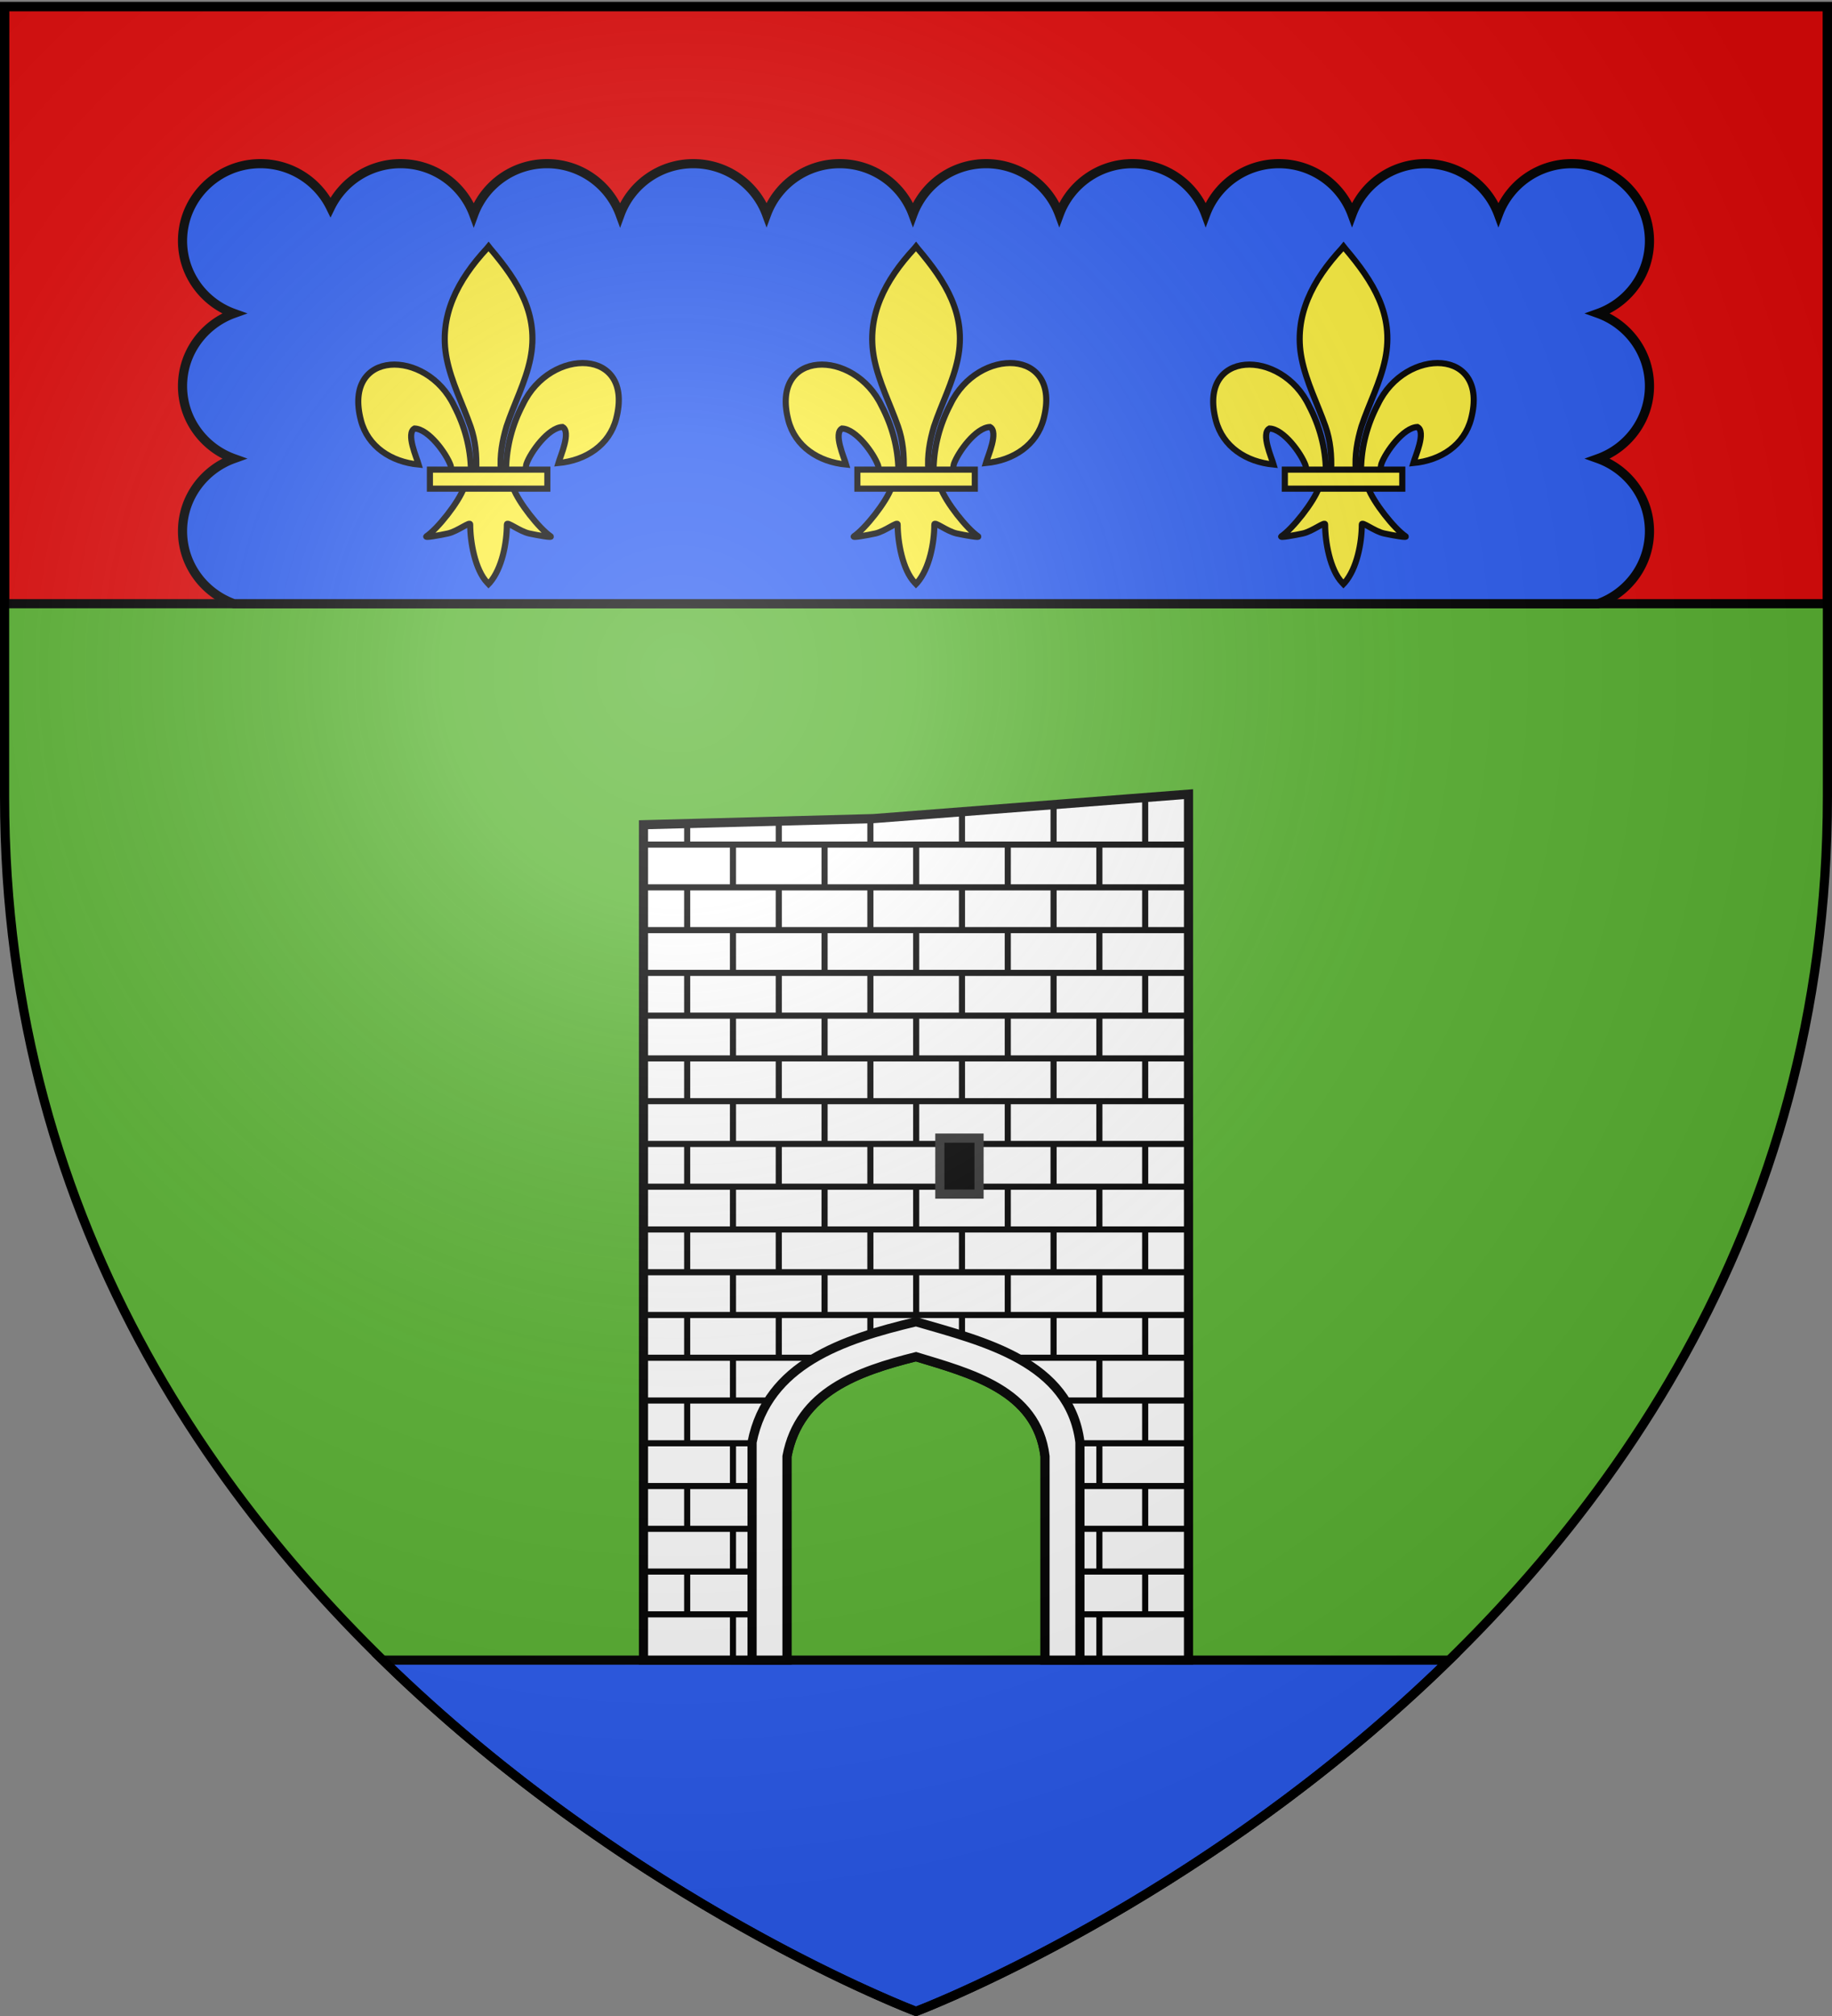 <svg xmlns="http://www.w3.org/2000/svg" xmlns:xlink="http://www.w3.org/1999/xlink" width="600" height="660" version="1.0"><rect width="100%" height="100%" fill="#808080" stroke="none"/><desc>Flag of Canton of Valais (Wallis)</desc><defs><radialGradient xlink:href="#a" id="au" cx="221.445" cy="226.331" r="300" fx="221.445" fy="226.331" gradientTransform="matrix(1.353 0 0 1.349 -77.63 -85.747)" gradientUnits="userSpaceOnUse"/><linearGradient id="a"><stop offset="0" style="stop-color:white;stop-opacity:.314"/><stop offset=".19" style="stop-color:white;stop-opacity:.251"/><stop offset=".6" style="stop-color:#6b6b6b;stop-opacity:.125"/><stop offset="1" style="stop-color:black;stop-opacity:.125"/></linearGradient></defs><g style="display:inline"><path d="M300 658.5s298.5-112.32 298.5-397.772V2.176H1.5v258.552C1.5 546.18 300 658.5 300 658.5" style="fill:#5ab532;fill-opacity:1;fill-rule:evenodd;stroke:none;stroke-width:1px;stroke-linecap:butt;stroke-linejoin:miter;stroke-opacity:1;display:inline"/><path d="M1.5 2.142h597v195.5H1.5z" style="opacity:1;fill:#e20909;fill-opacity:1;stroke:#000;stroke-width:3;stroke-miterlimit:4;stroke-dasharray:none;stroke-opacity:1"/><path d="M85.281 53.582c-14.076 0-25.5 11.33-25.5 25.28 0 10.935 7.032 20.231 16.844 23.75-9.812 3.52-16.844 12.847-16.844 23.782s7.032 20.23 16.844 23.75c-9.812 3.52-16.844 12.815-16.844 23.75s7.032 20.23 16.844 23.75h446.75c9.812-3.52 16.844-12.815 16.844-23.75s-7.032-20.23-16.844-23.75c9.812-3.52 16.844-12.815 16.844-23.75s-7.032-20.262-16.844-23.781c9.812-3.52 16.844-12.816 16.844-23.75 0-13.952-11.424-25.281-25.5-25.281-10.997 0-20.392 6.917-23.969 16.593-3.572-9.685-12.965-16.593-23.969-16.593-10.997 0-20.392 6.917-23.969 16.593-3.571-9.685-12.965-16.593-23.968-16.593-10.997 0-20.392 6.917-23.969 16.593-3.572-9.685-12.996-16.593-24-16.593-10.997 0-20.36 6.917-23.937 16.593-3.572-9.685-12.997-16.593-24-16.593-10.997 0-20.361 6.917-23.938 16.593-3.572-9.685-12.996-16.593-24-16.593-10.997 0-20.36 6.917-23.937 16.593-3.572-9.685-12.997-16.593-24-16.593-11.022 0-20.41 6.946-23.97 16.656-3.56-9.705-12.95-16.656-23.968-16.656-11.021 0-20.41 6.946-23.969 16.656-3.561-9.705-12.95-16.656-23.969-16.656a25.5 25.5 0 0 0-22.937 14.25c-4.132-8.437-12.877-14.25-22.969-14.25z" style="fill:#2b5df2;fill-opacity:1;fill-rule:evenodd;stroke:#000;stroke-width:3;stroke-linecap:butt;stroke-linejoin:miter;stroke-miterlimit:4;stroke-dasharray:none;stroke-opacity:1;display:inline"/><path d="M125.406 543.5C207.44 623.653 300 658.5 300 658.5s92.56-34.847 174.594-115z" style="opacity:1;fill:#2b5df2;fill-opacity:1;stroke:#000;stroke-width:3;stroke-miterlimit:4;stroke-dasharray:none;stroke-opacity:1"/></g><g style="display:inline"><g style="display:inline" transform="translate(-729.594 560.438)"><path d="M940.344-290.437v273.5h47v-66.75c4.004-21.124 23.293-27.85 42.25-32.594 17.604 5.372 39.624 10.868 42.25 32.594v66.75h47v-283.5l-103.25 8z" style="opacity:1;fill:#fff;fill-opacity:1;stroke:#000;stroke-width:3;stroke-miterlimit:4;stroke-opacity:1"/><path d="M940.344-32.938h46.528v2h-46.528zM940.344-46.938h46.528v2h-46.528zM940.344-60.938h46.528v2h-46.528zM940.344-74.938h46.528v2h-46.528zM940.344-88.938h46.528v2h-46.528zM940.344-102.938h55.781v2h-55.781zM940.344-116.938h85.125v2h-85.125zM940.344-130.938h177.917v2H940.344zM940.344-144.938h177.917v2H940.344zM940.344-158.938h177.917v2H940.344zM940.344-172.938h177.917v2H940.344zM940.344-186.938h177.917v2H940.344zM940.344-200.938h177.917v2H940.344zM940.344-214.938h177.917v2H940.344zM940.344-228.938h177.917v2H940.344zM940.344-242.938h177.917v2H940.344zM940.344-256.938h177.917v2H940.344zM940.344-270.938h177.917v2H940.344zM940.344-284.938h177.917v2H940.344z" style="opacity:1;fill:#000;fill-opacity:1;stroke:none;stroke-width:1.753;stroke-miterlimit:4;stroke-dasharray:none;stroke-opacity:1"/><path d="M-1119.469-32.938h46.528v2h-46.528zM-1119.469-46.938h46.528v2h-46.528zM-1119.469-60.938h46.528v2h-46.528zM-1119.469-74.938h46.528v2h-46.528zM-1119.469-88.938h46.528v2h-46.528zM-1119.469-102.938h55.781v2h-55.781zM-1119.469-116.938h85.125v2h-85.125z" style="opacity:1;fill:#000;fill-opacity:1;stroke:none;stroke-width:1.753;stroke-miterlimit:4;stroke-dasharray:none;stroke-opacity:1" transform="scale(-1 1)"/><path id="b" d="M1028.652-143.982h2v14h-2z" style="opacity:1;fill:#000;fill-opacity:1;stroke:none;stroke-width:3;stroke-miterlimit:4;stroke-dasharray:none;stroke-opacity:1"/><use xlink:href="#b" id="c" width="600" height="660" x="0" y="0" style="opacity:1" transform="translate(-30)"/><use xlink:href="#c" id="d" width="600" height="660" x="0" y="0" style="opacity:1" transform="translate(-30)"/><use xlink:href="#c" id="e" width="600" height="660" x="0" y="0" style="opacity:1" transform="translate(90)"/><use xlink:href="#d" id="f" width="600" height="660" x="0" y="0" style="opacity:1" transform="translate(90)"/><use xlink:href="#b" id="g" width="600" height="660" x="0" y="0" style="opacity:1" transform="translate(0 -28)"/><use xlink:href="#c" id="h" width="600" height="660" x="0" y="0" style="opacity:1" transform="translate(0 -28)"/><use xlink:href="#d" id="i" width="600" height="660" x="0" y="0" style="opacity:1" transform="translate(0 -28)"/><use xlink:href="#e" id="j" width="600" height="660" x="0" y="0" style="opacity:1" transform="translate(0 -28)"/><use xlink:href="#f" id="k" width="600" height="660" x="0" y="0" style="opacity:1" transform="translate(0 -28)"/><use xlink:href="#g" id="l" width="600" height="660" x="0" y="0" style="opacity:1" transform="translate(0 -28)"/><use xlink:href="#h" id="m" width="600" height="660" x="0" y="0" style="opacity:1" transform="translate(0 -28)"/><use xlink:href="#i" id="n" width="600" height="660" x="0" y="0" style="opacity:1" transform="translate(0 -28)"/><use xlink:href="#j" id="o" width="600" height="660" x="0" y="0" style="opacity:1" transform="translate(0 -28)"/><use xlink:href="#k" id="p" width="600" height="660" x="0" y="0" style="opacity:1" transform="translate(0 -28)"/><use xlink:href="#l" id="q" width="600" height="660" x="0" y="0" style="opacity:1" transform="translate(0 -28)"/><use xlink:href="#m" id="r" width="600" height="660" x="0" y="0" style="opacity:1" transform="translate(0 -28)"/><use xlink:href="#n" id="s" width="600" height="660" x="0" y="0" style="opacity:1" transform="translate(0 -28)"/><use xlink:href="#o" id="t" width="600" height="660" x="0" y="0" style="opacity:1" transform="translate(0 -28)"/><use xlink:href="#p" id="u" width="600" height="660" x="0" y="0" style="opacity:1" transform="translate(0 -28)"/><use xlink:href="#q" id="v" width="600" height="660" x="0" y="0" style="opacity:1" transform="translate(0 -28)"/><use xlink:href="#r" id="w" width="600" height="660" x="0" y="0" style="opacity:1" transform="translate(0 -28)"/><use xlink:href="#s" id="x" width="600" height="660" x="0" y="0" style="opacity:1" transform="translate(0 -28)"/><use xlink:href="#t" id="y" width="600" height="660" x="0" y="0" style="opacity:1" transform="translate(0 -28)"/><use xlink:href="#u" id="z" width="600" height="660" x="0" y="0" style="opacity:1" transform="translate(0 -28)"/><use xlink:href="#v" id="A" width="600" height="660" x="0" y="0" style="opacity:1" transform="translate(0 -28)"/><use xlink:href="#w" id="B" width="600" height="660" x="0" y="0" style="opacity:1" transform="translate(0 -28)"/><use xlink:href="#x" id="C" width="600" height="660" x="0" y="0" style="opacity:1" transform="translate(0 -28)"/><use xlink:href="#y" id="D" width="600" height="660" x="0" y="0" style="opacity:1" transform="translate(0 -28)"/><use xlink:href="#z" id="E" width="600" height="660" x="0" y="0" style="opacity:1" transform="translate(0 -28)"/><use xlink:href="#A" id="G" width="600" height="660" x="0" y="0" style="opacity:1" transform="translate(15 14)"/><use xlink:href="#B" id="H" width="600" height="660" x="0" y="0" style="opacity:1" transform="translate(15 14)"/><use xlink:href="#C" id="F" width="600" height="660" x="0" y="0" style="opacity:1" transform="translate(15 14)"/><use xlink:href="#D" id="I" width="600" height="660" x="0" y="0" style="opacity:1" transform="translate(15 14)"/><use xlink:href="#E" id="J" width="600" height="660" x="0" y="0" style="opacity:1" transform="translate(15 14)"/><use xlink:href="#F" id="K" width="600" height="660" x="0" y="0" style="opacity:1" transform="translate(-30)"/><use xlink:href="#G" id="L" width="600" height="660" x="0" y="0" style="opacity:1" transform="translate(0 28)"/><use xlink:href="#H" id="M" width="600" height="660" x="0" y="0" style="opacity:1" transform="translate(0 28)"/><use xlink:href="#F" id="N" width="600" height="660" x="0" y="0" style="opacity:1" transform="translate(0 28)"/><use xlink:href="#I" id="O" width="600" height="660" x="0" y="0" style="opacity:1" transform="translate(0 28)"/><use xlink:href="#J" id="P" width="600" height="660" x="0" y="0" style="opacity:1" transform="translate(0 28)"/><use xlink:href="#K" id="Q" width="600" height="660" x="0" y="0" style="opacity:1" transform="translate(0 28)"/><use xlink:href="#L" width="600" height="660" style="opacity:1" transform="translate(0 28)"/><use xlink:href="#M" id="R" width="600" height="660" x="0" y="0" style="opacity:1" transform="translate(0 28)"/><use xlink:href="#N" id="S" width="600" height="660" x="0" y="0" style="opacity:1" transform="translate(0 28)"/><use xlink:href="#O" id="T" width="600" height="660" x="0" y="0" style="opacity:1" transform="translate(0 28)"/><use xlink:href="#P" id="U" width="600" height="660" x="0" y="0" style="opacity:1" transform="translate(0 28)"/><use xlink:href="#Q" id="V" width="600" height="660" x="0" y="0" style="opacity:1" transform="translate(0 28)"/><use xlink:href="#R" id="W" width="600" height="660" x="0" y="0" style="opacity:1" transform="translate(0 28)"/><use xlink:href="#S" id="X" width="600" height="660" x="0" y="0" style="opacity:1" transform="translate(0 28)"/><use xlink:href="#T" id="Y" width="600" height="660" x="0" y="0" style="opacity:1" transform="translate(0 28)"/><use xlink:href="#U" id="Z" width="600" height="660" x="0" y="0" style="opacity:1" transform="translate(0 28)"/><use xlink:href="#V" id="aa" width="600" height="660" x="0" y="0" style="opacity:1" transform="translate(0 28)"/><path id="ab" d="M1043.652-157.982h2v14h-2z" style="opacity:1;fill:#000;fill-opacity:1;stroke:none;stroke-width:3;stroke-miterlimit:4;stroke-dasharray:none;stroke-opacity:1"/><use xlink:href="#W" id="ac" width="600" height="660" x="0" y="0" style="opacity:1" transform="translate(0 28)"/><use xlink:href="#X" id="ad" width="600" height="660" x="0" y="0" style="opacity:1" transform="translate(0 28)"/><use xlink:href="#Y" id="ae" width="600" height="660" x="0" y="0" style="opacity:1" transform="translate(0 28)"/><use xlink:href="#Z" id="af" width="600" height="660" x="0" y="0" style="opacity:1" transform="translate(0 28)"/><use xlink:href="#aa" id="ag" width="600" height="660" x="0" y="0" style="opacity:1" transform="translate(0 28)"/><use xlink:href="#ab" width="600" height="660" style="opacity:1" transform="translate(0 28)"/><use xlink:href="#ac" width="600" height="660" style="opacity:1" transform="translate(0 28)"/><use xlink:href="#ad" width="600" height="660" style="opacity:1" transform="translate(0 28)"/><use xlink:href="#ae" id="an" width="600" height="660" x="0" y="0" style="opacity:1" transform="translate(0 28)"/><use xlink:href="#af" width="600" height="660" style="opacity:1" transform="translate(0 28)"/><use xlink:href="#ag" id="ao" width="600" height="660" x="0" y="0" style="opacity:1" transform="translate(0 28)"/><use xlink:href="#d" id="ah" width="600" height="660" x="0" y="0" style="opacity:1" transform="translate(0 28)"/><use xlink:href="#e" id="ai" width="600" height="660" x="0" y="0" style="opacity:1" transform="translate(0 28)"/><use xlink:href="#ah" id="aj" width="600" height="660" x="0" y="0" style="opacity:1" transform="translate(0 28)"/><use xlink:href="#ai" id="ak" width="600" height="660" x="0" y="0" style="opacity:1" transform="translate(0 28)"/><use xlink:href="#aj" id="al" width="600" height="660" x="0" y="0" style="opacity:1" transform="translate(0 28)"/><use xlink:href="#ak" id="am" width="600" height="660" x="0" y="0" style="opacity:1" transform="translate(0 28)"/><use xlink:href="#al" width="600" height="660" style="opacity:1" transform="translate(0 28)"/><use xlink:href="#am" width="600" height="660" style="opacity:1" transform="translate(0 28)"/><use xlink:href="#an" id="ap" width="600" height="660" x="0" y="0" style="opacity:1" transform="translate(0 28)"/><use xlink:href="#ao" id="aq" width="600" height="660" x="0" y="0" style="opacity:1" transform="translate(0 28)"/><use xlink:href="#ap" id="ar" width="600" height="660" x="0" y="0" style="opacity:1" transform="translate(0 28)"/><use xlink:href="#aq" id="as" width="600" height="660" x="0" y="0" style="opacity:1" transform="translate(0 28)"/><use xlink:href="#ar" width="600" height="660" style="opacity:1" transform="translate(0 28)"/><use xlink:href="#as" width="600" height="660" style="opacity:1" transform="translate(0 28)"/><use xlink:href="#G" width="600" height="660" style="opacity:1" transform="matrix(1 0 0 .734 0 -95.966)"/><use xlink:href="#H" width="600" height="660" style="opacity:1" transform="matrix(1 0 0 .587 0 -133.725)"/><use xlink:href="#F" width="600" height="660" style="opacity:1" transform="matrix(1 0 0 .557 0 -141.277)"/><use xlink:href="#I" width="600" height="660" style="opacity:1" transform="translate(0 -28)"/><use xlink:href="#J" width="600" height="660" style="opacity:1" transform="matrix(1 0 0 .867 0 -61.983)"/><use xlink:href="#K" width="600" height="660" style="opacity:1" transform="matrix(1 0 0 .543 0 -145.053)"/><path d="M1037.404-187.845h12.834v18.335h-12.834z" style="opacity:1;fill:#000;fill-opacity:1;stroke:#313131;stroke-width:3;stroke-miterlimit:4;stroke-dasharray:none;stroke-opacity:1"/><path d="M1029.594-127.719c-24.085 5.74-48.6 13.878-53.688 39.438v71.344h11.438v-66.75c4.004-21.124 23.293-27.85 42.25-32.594 17.604 5.372 39.624 10.868 42.25 32.594v66.75h11.437v-71.344c-3.336-26.288-31.32-32.938-53.687-39.438z" style="opacity:1;fill:#fff;fill-opacity:1;stroke:#000;stroke-width:3;stroke-miterlimit:4;stroke-dasharray:none;stroke-opacity:1"/></g><g id="at" style="display:inline"><path d="M305.75 153.494c.172-7.497 2.027-14.465 5.48-21.068 9.04-19.02 36.653-18.565 30.566 4.697-2.243 8.571-9.862 13.609-18.914 14.473.653-2.259 4.247-10.243 1.346-11.805-4.639.175-10.4 8.192-11.785 12.015-.2.55-.144 1.184-.367 1.723" style="fill:#fcef3c;fill-opacity:1;fill-rule:evenodd;stroke:#000;stroke-width:2;stroke-linecap:butt;stroke-linejoin:miter;stroke-miterlimit:4;stroke-dasharray:none;stroke-opacity:1;display:inline"/><path d="M294.25 153.99c-.172-7.498-2.027-14.465-5.48-21.068-9.04-19.02-36.653-18.565-30.566 4.696 2.243 8.572 9.862 13.61 18.914 14.474-.653-2.259-4.247-10.243-1.346-11.805 4.64.175 10.4 8.192 11.785 12.015.2.549.144 1.183.367 1.723" style="fill:#fcef3c;fill-opacity:1;fill-rule:evenodd;stroke:#000;stroke-width:2;stroke-linecap:butt;stroke-linejoin:miter;stroke-miterlimit:4;stroke-dasharray:none;stroke-opacity:1"/><path d="M299.466 81.359c-9.525 10.266-15.92 22.138-13.163 36.061 1.521 7.682 5.208 14.796 7.808 22.196 1.626 4.643 2.042 9.493 1.85 14.373h8.08c-.387-4.916.46-9.68 1.85-14.373 2.476-7.446 6.246-14.508 7.807-22.196 2.92-14.372-3.933-25.211-13.12-36.016l-.562-.716z" style="fill:#fcef3c;fill-opacity:1;fill-rule:nonzero;stroke:#000;stroke-width:2;stroke-linecap:butt;stroke-linejoin:miter;stroke-miterlimit:4;stroke-dasharray:none;stroke-opacity:1"/><path d="M291.93 159.68c-1.69 4.734-8.578 13.406-12.236 15.877-.95.641 4.535-.37 6.991-.907 3.221-.706 7.407-4.138 7.31-2.927-.01 5.546 1.55 14.801 5.614 19.054l.385.41.398-.41c4.063-4.74 5.595-13.073 5.615-19.054-.098-1.211 4.089 2.22 7.31 2.927 2.455.538 7.94 1.548 6.991.907-3.659-2.471-10.543-11.143-12.232-15.877z" style="fill:#fcef3c;fill-opacity:1;fill-rule:evenodd;stroke:#000;stroke-width:2;stroke-linecap:butt;stroke-linejoin:miter;stroke-miterlimit:4;stroke-dasharray:none;stroke-opacity:1"/><path d="M280.799 153.748h38.464v6.232h-38.464z" style="fill:#fcef3c;fill-opacity:1;stroke:#000;stroke-width:2;stroke-miterlimit:4;stroke-dasharray:none;stroke-opacity:1"/></g><use xlink:href="#at" width="600" height="660" style="display:inline" transform="translate(140)"/><use xlink:href="#at" width="600" height="660" style="display:inline" transform="translate(-140)"/></g><g style="display:inline"><path d="M300 658.5s298.5-112.32 298.5-397.772V2.176H1.5v258.552C1.5 546.18 300 658.5 300 658.5" style="opacity:1;fill:url(#au);fill-opacity:1;fill-rule:evenodd;stroke:none;stroke-width:1px;stroke-linecap:butt;stroke-linejoin:miter;stroke-opacity:1"/></g><g style="display:inline"><path d="M300 658.5S1.5 546.18 1.5 260.728V2.176h597v258.552C598.5 546.18 300 658.5 300 658.5z" style="opacity:1;fill:none;fill-opacity:1;fill-rule:evenodd;stroke:#000;stroke-width:3;stroke-linecap:butt;stroke-linejoin:miter;stroke-miterlimit:4;stroke-dasharray:none;stroke-opacity:1"/></g></svg>